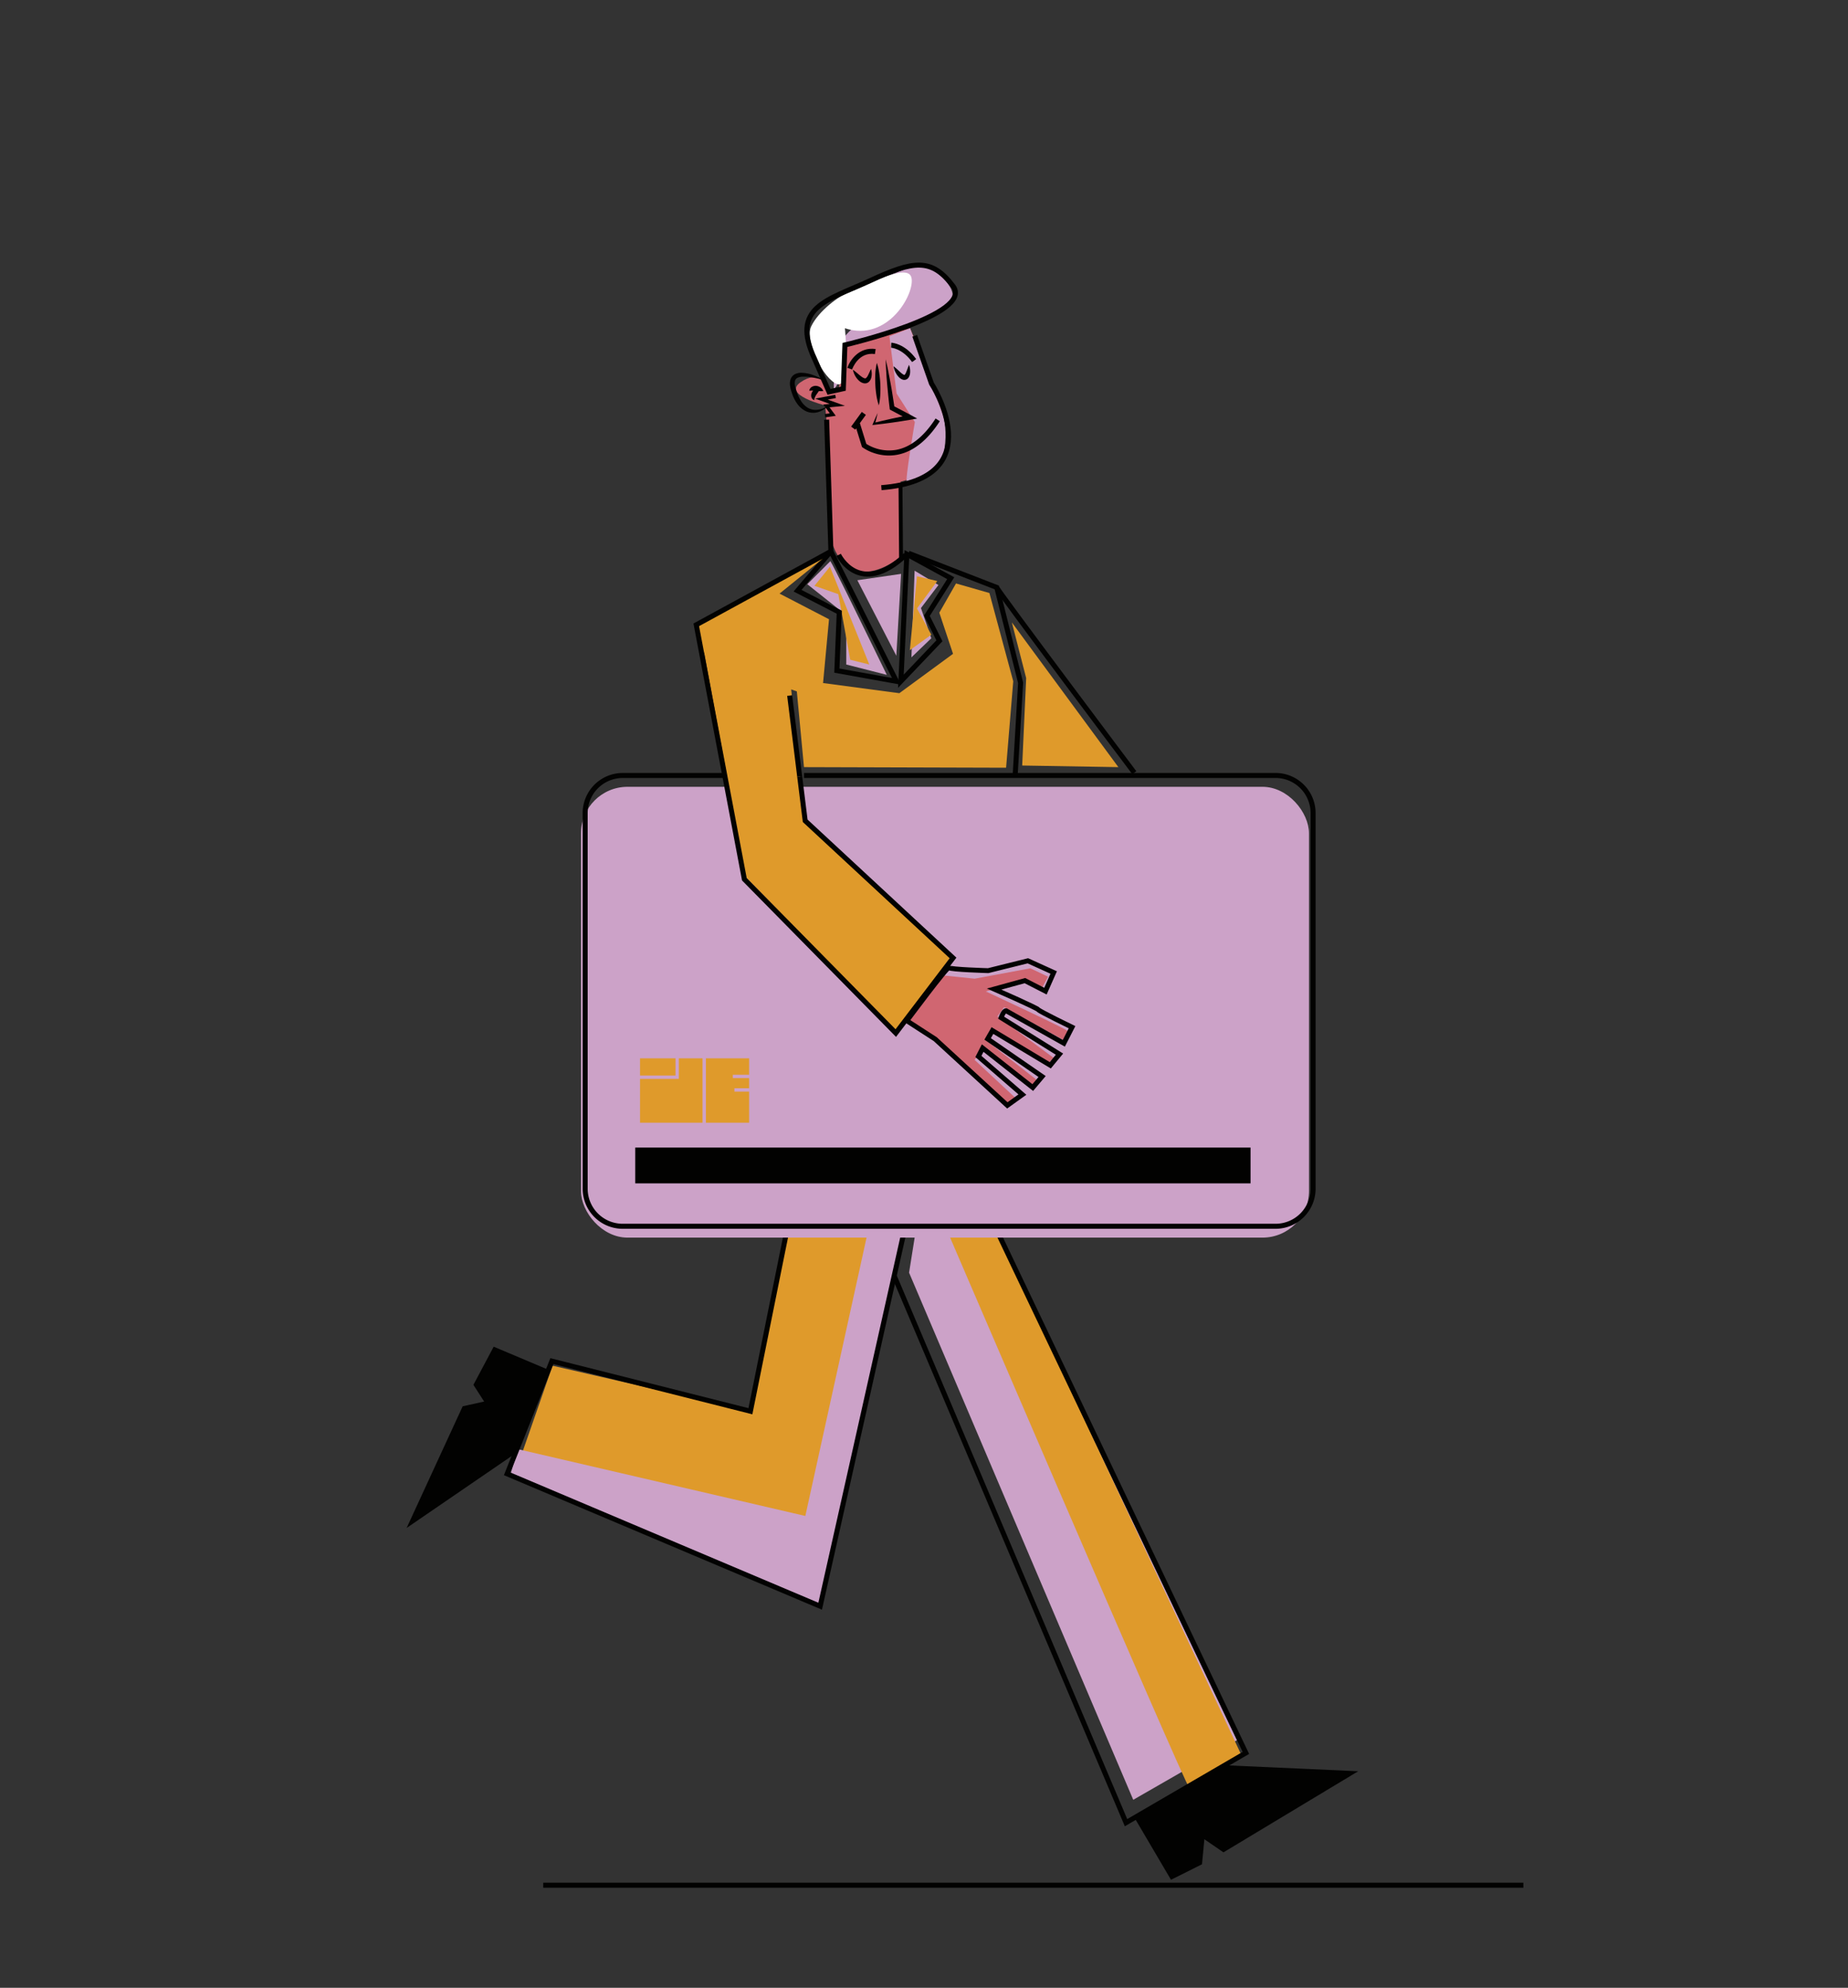 <svg xmlns="http://www.w3.org/2000/svg" xmlns:xlink="http://www.w3.org/1999/xlink" viewBox="0 0 1104.79 1188.2"><rect x="0" y="0" width="1104.79" height="1188.2" fill="#333333" stroke="none"/><defs><linearGradient id="Degradado_sin_nombre_3" x1="439.06" y1="651.5" x2="459.5" y2="651.5" gradientUnits="userSpaceOnUse"><stop offset="0" stop-color="#fff"/><stop offset="1"/></linearGradient></defs><title>Mesa de trabajo 17</title><g id="Capa_7" data-name="Capa 7"><path d="M544.09,196.21l17.11,40.87s15.68,41.35-22.81,50.85l1,44.2s-30.89,26.61-42.3-8.56l-2.85-70.81-.95-10.45s-25.67-6.18-14.74-13.79,15.21,1.43,15.21,2.86,7.61,1.42,7.61,1.42l4.27-27.09Z" fill="#d06671"/><path d="M526.5,166.74s27.57,10.46-.47,20.44-27.56,30.41-27.56,30.41v14.74c4.27-1.43,7.12-26.62,7.12-26.62s58-15.21,63.21-25.19-16.16-25.66-22.33-22.33S526.5,166.74,526.5,166.74Z" fill="#cca2c8"/><path d="M531.73,201,536,235.18l10.93,17.11s-6.18,36.12-4.75,35.64,20-5.7,21.86-15.68,1.43-19-.48-24.72-9.5-24.71-9.5-24.71l-10-26.61Z" fill="#cca2c8"/><path d="M505.11,196.21s3.67,36.09-4.52,33.4S480.74,203.83,485,195s16.43-18.43,23.87-20.92,33.63-17.47,36-8.2S531,204.76,505.11,196.21Z" fill="#fff"/><polygon points="488.57 656.65 558.54 655.62 486.44 946.08 308.22 879.78 330.32 816.34 448.62 843.55 488.57 656.65" fill="#df9a2b"/><polygon points="543.47 760.73 677.49 1075.82 739.5 1040.18 559.15 662.36 543.47 760.73" fill="#cca2c8"/><path d="M555.58,710.83S708.85,1068,711,1068.69,741.64,1048,741.64,1048L558.76,657.49Z" fill="#df9a2b"/><polyline points="536.34 656.65 481.45 906.16 309.64 866.24 305.37 880.5 490.32 960.1 558.76 657.49 536.34 656.65" fill="#cca2c8"/><path d="M496.41,335.43c.78,1.09,4.7,8.83,9.61,18.71,10,20.16,24.13,49.25,24.13,49.25l-24.24-6.18V367.74l-23.29-18.53Z" fill="#cca2c8"/><polygon points="546.78 341.13 561.04 349.68 550.58 363.46 556.76 381.52 544.88 392.93 546.78 341.13" fill="#cca2c8"/><polygon points="512.56 346.83 538.7 343.03 535.85 391.98 512.56 346.83" fill="#cca2c8"/><polygon points="496.17 338.75 486.9 350.16 501.16 355.15 508.29 394.36 519.69 397.21 496.17 338.75" fill="#df9a2b"/><polygon points="548.21 344.45 560.33 347.31 548.21 363.7 556.76 379.39 543.93 388.65 548.21 344.45" fill="#df9a2b"/><path d="M548.33,250.19l-4.11.73c-1.8.32-3.6.59-5.4.87s-3.61.57-5.42.81-3.61.51-5.42.72-3.63.46-5.45.64l-1,.11.37-.9q1.33-3.19,2.81-6.34c-.43,1.92-.89,3.82-1.4,5.71,1.46-.38,2.92-.71,4.38-1.06,1.78-.44,3.56-.81,5.35-1.21s3.56-.77,5.35-1.13l1.26-.26-1.69-.87-5.34-2.85-.66-.36-.1-.74c-.32-2.42-.55-4.86-.82-7.29s-.46-4.88-.69-7.31-.4-4.88-.54-7.33-.27-4.9-.33-7.36c.58,2.39,1.1,4.79,1.58,7.2s.93,4.81,1.37,7.22.86,4.82,1.22,7.24c.33,2.16.69,4.32,1,6.49l4.72,2.44,5.34,2.85Z" fill="#020201"/><line x1="524.21" y1="216.92" x2="525.37" y2="242.3" fill="none"/><path d="M524.21,216.92a36.44,36.44,0,0,1,1.46,6.29,63.13,63.13,0,0,1,.58,12.69,36.2,36.2,0,0,1-.88,6.4A35.57,35.57,0,0,1,523.9,236a58.92,58.92,0,0,1-.61-6.33,61.33,61.33,0,0,1,0-6.36A37.18,37.18,0,0,1,524.21,216.92Z" fill="#020201"/><path d="M561.85,251.77c-7.48,11.6-16.09,18.36-25.6,20.09a27.62,27.62,0,0,1-13.9-1.1,26.09,26.09,0,0,1-6.63-3.29l-.39-.29L511.86,256l-.59.81L508.84,255l6.37-8.77,2.43,1.76-3.58,4.93,3.84,12.4a25.56,25.56,0,0,0,17.86,3.58c8.64-1.59,16.57-7.9,23.57-18.75Z" fill="#020201"/><path d="M509.9,221c1.35,1,2.53,2,3.69,3,.57.47,1.14.92,1.7,1.31a5.56,5.56,0,0,0,1.54.8c.44.11.53.11.85-.08a4.4,4.4,0,0,0,1.05-1.32c.68-1.22,1.23-2.69,2-4.18a10.16,10.16,0,0,1,.2,5,5.44,5.44,0,0,1-1.39,2.64,3.57,3.57,0,0,1-1.68.92A4,4,0,0,1,516,229a6.38,6.38,0,0,1-2.52-1.48,11.22,11.22,0,0,1-1.67-1.95A12.07,12.07,0,0,1,509.9,221Z" fill="#020201"/><path d="M534.19,218.93c1.29,1,2.38,2,3.45,3,.54.49,1.06,1,1.58,1.36a4.31,4.31,0,0,0,1.32.79c.14,0,.14,0,.14,0s0,0,.08,0,.11-.1.18-.17a6.07,6.07,0,0,0,.85-1.57c.53-1.29,1-2.75,1.65-4.24a11,11,0,0,1,.64,4.78,6.08,6.08,0,0,1-.8,2.64,3.93,3.93,0,0,1-.55.7,3,3,0,0,1-.87.59,2.9,2.9,0,0,1-1.08.26,3.17,3.17,0,0,1-1-.11,5.65,5.65,0,0,1-2.48-1.6,10.65,10.65,0,0,1-1.49-2A12.12,12.12,0,0,1,534.19,218.93Z" fill="#020201"/><path d="M509.41,220.85l-2.84-1c1.53-4.5,7-12.62,16.91-11.22l-.42,3C513.16,210.22,509.56,220.41,509.41,220.85Z" fill="#020201"/><path d="M545.29,216.41c-6-8.26-12.48-8.55-12.55-8.55l.1-3c.32,0,8,.35,14.88,9.79Z" fill="#020201"/><path d="M492.35,227.12c-2.21-.57-4.39-1.11-6.59-1.48a25.36,25.36,0,0,0-6.44-.46,7.06,7.06,0,0,0-2.71.75,2.66,2.66,0,0,0-1.34,1.78,6.56,6.56,0,0,0,0,2.73c.05.48.22,1,.32,1.49l.49,1.54a25.7,25.7,0,0,0,2.56,5.81,12.47,12.47,0,0,0,4.16,4.4,9.38,9.38,0,0,0,5.87,1.26,14.94,14.94,0,0,0,6.16-2.21,12.65,12.65,0,0,1-5.88,3.65,10.43,10.43,0,0,1-7.25-.63,13.84,13.84,0,0,1-5.44-4.92c-.18-.25-.36-.49-.52-.75l-.43-.79c-.27-.53-.59-1-.83-1.59a31.75,31.75,0,0,1-1.25-3.32l-.5-1.69a18.3,18.3,0,0,1-.36-1.82,8.77,8.77,0,0,1,.21-4,5.47,5.47,0,0,1,2.83-3.29,8.63,8.63,0,0,1,3.83-.75,21.9,21.9,0,0,1,6.92,1.38A35.07,35.07,0,0,1,492.35,227.12Z" fill="#020201"/><path d="M492.14,233.76a16.93,16.93,0,0,1-2.43,0h-.18c-.1.16-.2.3-.3.44-.38.59-.76,1.07-1.05,1.53a7.71,7.71,0,0,0-1.46,3.5A2.85,2.85,0,0,1,485,237a4.3,4.3,0,0,1,1.14-3.5h-.06a15.78,15.78,0,0,0-2.28.07,3.15,3.15,0,0,1,1.53-2.31,4.51,4.51,0,0,1,2.76-.6,5.19,5.19,0,0,1,2.47,1A4.17,4.17,0,0,1,492.14,233.76Z" fill="#020201"/><polygon points="493.4 249.47 493.11 247.49 496.07 247.06 492.21 241.82 496.09 241.44 487.34 238.28 499.33 235.97 499.71 237.94 494.86 238.87 505.11 242.57 495.91 243.47 499.66 248.56 493.4 249.47" fill="#020201"/><path d="M501.35,331.68s12.46,25.87,40.16,0" fill="none" stroke="#020201" stroke-miterlimit="10" stroke-width="3"/><polygon points="496.74 329.57 476.78 353.09 501.73 365.93 500.3 400.86 535.95 407.27 496.74 329.57" fill="none" stroke="#020201" stroke-miterlimit="10" stroke-width="3"/><polyline points="606.86 464.11 610.15 408.17 595.89 351.14 543.14 330.7" fill="none" stroke="#020201" stroke-miterlimit="10" stroke-width="3"/><polyline points="591.07 527.59 557.96 656.65 486.05 653.21 463.98 502.32" fill="none" stroke="#020201" stroke-miterlimit="10" stroke-width="3"/><path d="M488.18,653.21s73.79,4.28,70.58,4.28l186.06,390.3-71.65,41.7L534.72,763" fill="none" stroke="#020201" stroke-miterlimit="10" stroke-width="3"/><polygon points="303.19 880.97 329.93 813.61 448.62 843.55 486.9 653.84 558.54 655.62 534.61 762.46 490.32 960.1 350.67 901.05 303.19 880.97" fill="none" stroke="#020201" stroke-miterlimit="10" stroke-width="3"/><polygon points="678.66 1087.27 700.05 1123.62 718.58 1114.36 720.01 1099.39 731.42 1107.23 811.97 1058.75 732.84 1055.19 678.66 1087.27" fill="#020201"/><polygon points="308.68 868.42 243.1 913.33 276.6 840.61 289.44 837.76 283.02 827.78 295.14 804.97 327.22 818.51 308.68 868.42" fill="#020201"/><polygon points="561.61 383.03 538.58 407.19 542.15 331.27 568.38 345.61 554.13 368.06 561.61 383.03" fill="none" stroke="#020201" stroke-miterlimit="10" stroke-width="3"/><polygon points="549.41 650.95 566.51 526.91 469.09 506.95 491.43 650 549.41 650.95" fill="#cca2c8"/><line x1="324.74" y1="1126.88" x2="910.72" y2="1126.88" fill="none" stroke="#020201" stroke-miterlimit="10" stroke-width="3"/><rect x="347.34" y="470.31" width="435.21" height="269.47" rx="27.8" fill="#cca2c8"/><path d="M480.64,463.53H762.58A22.46,22.46,0,0,1,785,486V710.54A22.45,22.45,0,0,1,762.58,733H372.29a22.46,22.46,0,0,1-22.46-22.46V486a22.47,22.47,0,0,1,22.46-22.46h61.3" fill="none" stroke="#020201" stroke-miterlimit="10" stroke-width="3"/><rect x="379.77" y="685.95" width="367.84" height="21.39" fill="#020201"/><rect x="382.62" y="632.6" width="65.23" height="38.5" fill="#df9a2b"/><polyline points="404.84 618.23 404.84 643.89 373.48 643.89" fill="none" stroke="#cca2c8" stroke-miterlimit="10" stroke-width="2"/><polyline points="421 619.18 421 673.83 465.67 673.83" fill="none" stroke="#cca2c8" stroke-miterlimit="10" stroke-width="2"/><path d="M462.35,643.42H438.11" fill="none" stroke="#cca2c8" stroke-miterlimit="10" stroke-width="2"/><line x1="459.5" y1="651.5" x2="439.06" y2="651.5" stroke="#cca2c8" stroke-miterlimit="10" stroke-width="2" fill="url(#Degradado_sin_nombre_3)"/><path d="M564.33,583.1,582.68,585l33.29-6.2,10.61,5L623.23,590l-10.51-3.82-23.35,6.45s49.57,23,49,23.76-2.6,5.21-2.6,5.21l-35.54-19.5-3.94,5.42,33.64,24.83-3.59,3.31L592.2,614.78l-3,6.88L620.45,646l-2,3.29-30-22.21-5.84,6.41,24.93,23.24-5.3,4-43-38.5-16.63-10.76,21.78-28.36Z" fill="#d06671"/><path d="M590.76,580.2l23.74-5.89,15.43,7L625,592.45l-12.27-6.29-18.39,5.05s25.54,11.19,26.32,12.28S640.9,614,640.9,614L636,623.6l-34.53-19.43c-1.54-.06-3,4.13-3,4.13l34.92,21.81-5.5,6.66L593.3,616l-2.86,5L623,643.48l-5.58,6.6-29.94-23.59-2.57,5,26.31,22.79-9,6.46-42-38.58-1.07-1-17-11s24.36-32.8,25.14-31.71S590.76,580.2,590.76,580.2Z" fill="none" stroke="#020201" stroke-miterlimit="10" stroke-width="2.92"/><polygon points="476.37 413.28 473 412.08 481 491.34 567.97 572.6 535.89 616.8 445.71 524.13 421 390.2 418.27 389.04 416.25 373.48 492.05 333.79 466.03 354.82 495.61 370.15 492.05 408.29 537.67 414.35 569.75 390.82 561.55 366.23 571.53 348.76 591.49 354.47 605.75 407.22 601.47 458.9 480.64 458.54 476.37 413.28" fill="#df9a2b"/><line x1="478.09" y1="464.21" x2="472.09" y2="415.77" fill="none" stroke="#020201" stroke-miterlimit="10" stroke-width="3"/><path d="M595.89,351.14c-.95,0,82.22,110.73,82.22,110.73" fill="none" stroke="#020201" stroke-miterlimit="10" stroke-width="3"/><polygon points="604.92 372.05 613.48 405.32 611.1 457.59 668.6 458.55 604.92 372.05" fill="#df9a2b"/><polyline points="478.09 464.21 481.36 490.62 569.75 572.6 535.53 617.51 445 525.55 416.25 373.48 496.74 329.57 494.19 250.86" fill="none" stroke="#020201" stroke-miterlimit="10" stroke-width="3"/><path d="M546.85,200.73l10,28.51s37.07,57-29.94,62.26" fill="none" stroke="#020201" stroke-miterlimit="10" stroke-width="3"/><line x1="538.33" y1="288.88" x2="538.68" y2="333.55" fill="none" stroke="#020201" stroke-miterlimit="10" stroke-width="2.34"/><path d="M487.06,214.74l8.55,19.49,8.56-1.9.95-26.14s77.46-18.06,64.63-35.17-23.76-15.21-49.42-3.33S472.33,183.38,487.06,214.74Z" fill="none" stroke="#020201" stroke-miterlimit="10" stroke-width="3"/></g></svg>